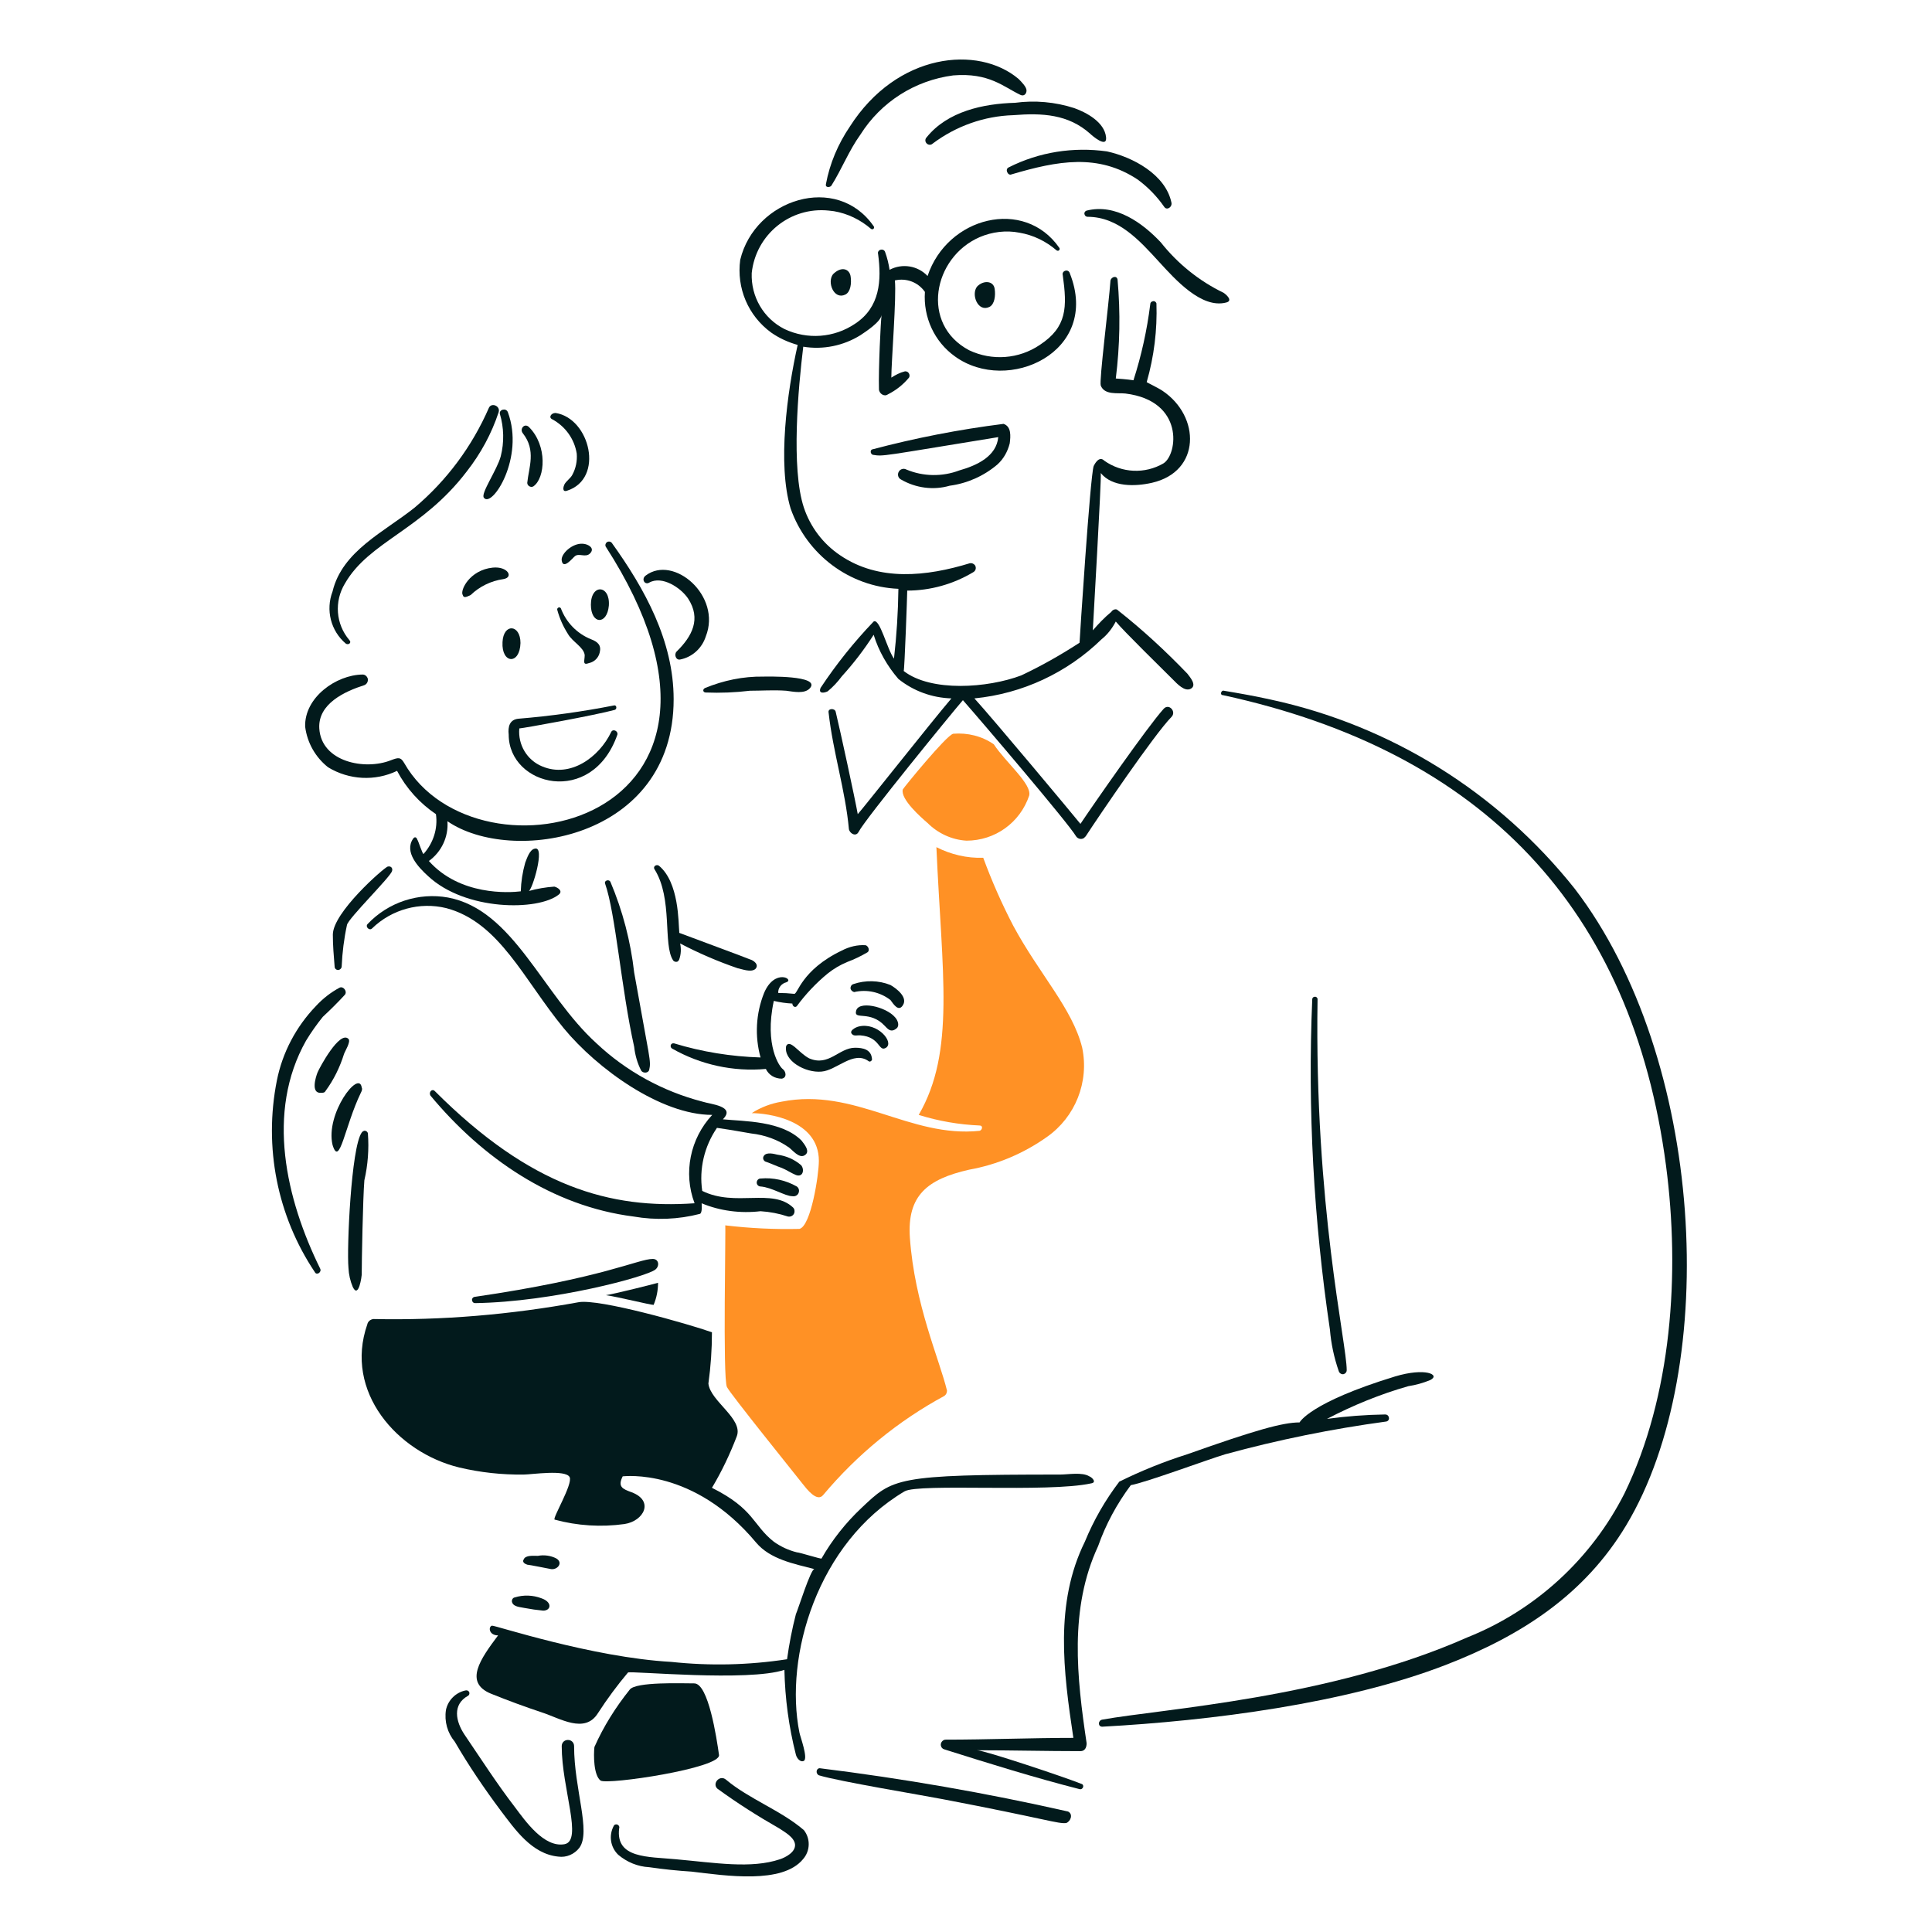 <?xml version="1.0" encoding="utf-8"?>
<svg xmlns="http://www.w3.org/2000/svg" xmlns:xlink="http://www.w3.org/1999/xlink" version="1.1" id="Calque_1" x="0px" y="0px" viewBox="0 0 655.9 655.9" style="enable-background:new 0 0 655.9 655.9;">
<style type="text/css">
	.st0{fill:#021A1C;}
	.st1{fill:#FF9125;}
</style>
<path class="st0" d="M261.8,112.9c2.7,1.9,5.8,3.3,9,4.2c-3.6,16.1-6.9,40.5-2.4,55.5c5.5,15.7,20,26.6,36.6,27.3&#xD;&#xA;	c-0.1,7.9-0.6,15.8-1.5,23.7c-2.4-3.3-4.8-13.8-6.9-12.6c-6.7,7-12.7,14.5-18,22.5c-0.9,2.1,1.2,1.8,2.4,1.2&#xD;&#xA;	c1.8-1.5,3.4-3.2,4.8-5.1c4-4.4,7.6-9.1,10.8-14.1c1.7,5.5,4.6,10.6,8.4,15c5.1,4.1,11.4,6.4,18,6.6c-6.9,8.1-30.6,38.1-31.8,39.3&#xD;&#xA;	c-0.9-5.1-5.9-28.2-7.5-34.8c-0.3-1.2-2.7-1.2-2.4,0.3c1.5,13.5,5.7,26.4,6.9,39.6c0.3,1.5,2.4,2.7,3.3,0.9&#xD;&#xA;	c2.2-4.3,31.6-40.3,35.4-44.7c6.6,7.5,36,42,38.4,46.2c0.6,0.9,1.8,1.2,2.7,0.6c0.2-0.2,0.4-0.4,0.6-0.6&#xD;&#xA;	c4.5-6.9,23.3-34.6,29.1-40.5c1.8-1.8-0.9-4.8-2.7-2.7c-5.5,6.1-24,32.7-28.2,39c-2.4-3-29.7-35.7-36-42.6&#xD;&#xA;	c16.3-1.6,31.5-8.7,43.2-20.1c2-1.6,3.6-3.7,4.8-6c2.7,3.3,15.9,16.2,19.5,19.8c1.2,1.2,3.9,4.2,6,3c2.1-1.2-0.3-3.9-1.2-5.1&#xD;&#xA;	c-7.4-7.7-15.3-15-23.7-21.6c-0.6-0.6-1.8,0-2.1,0.6c-2.3,1.9-4.4,4.1-6.3,6.3c0-0.6,3-51.6,2.7-53.4c3.9,4.8,11.7,4.6,17.4,3.3&#xD;&#xA;	c16.6-3.8,16.5-22.5,3.6-31.2c-1.8-1.2-5.7-3-5.4-3c2.5-8.7,3.6-17.7,3.3-26.7c-0.2-0.6-0.8-0.9-1.3-0.7c-0.5,0.1-0.8,0.5-0.8,1&#xD;&#xA;	c-1.1,8.8-3,17.4-5.7,25.8c-1.8-0.3-5.7-0.6-6-0.6c1.4-11.2,1.6-22.4,0.6-33.6c-0.3-1.5-2.1-0.9-2.4,0.3c-0.6,8.4-3.9,34.2-3.3,35.7&#xD;&#xA;	c1.3,3.3,5.7,2.4,8.4,2.7c20.1,2.5,17.7,20.7,12.9,23.7c-6.3,3.7-14.2,3.3-20.1-0.9c-1.8-1.8-3.3,1.2-3.6,1.8&#xD;&#xA;	c-1.2,3.3-4.8,59.4-4.8,60c-6.3,4.1-13,7.9-19.8,11.1c-11.4,4.3-30.6,5.7-39.9-1.5c0.3-0.6,1.2-26.1,1.2-27.3&#xD;&#xA;	c7.9,0,15.7-2.2,22.5-6.3c0.8-0.5,1-1.5,0.5-2.3c-0.4-0.5-1-0.8-1.7-0.7c-14.7,4.5-30.9,6.3-44.1-2.7c-5.8-3.9-10.1-9.6-12.3-16.2&#xD;&#xA;	c-4.4-13.3-1.9-40.7-0.2-54.6c6.7,1.1,13.6-0.3,19.4-3.9c1.8-1.2,6.9-4.5,7.2-6.9c-0.3,1.8-1.1,18.6-0.9,25.2c0,1.5,1.8,2.7,3,1.8&#xD;&#xA;	c2.8-1.4,5.2-3.3,7.2-5.7c0.4-0.7,0.1-1.6-0.6-2c-0.3-0.1-0.6-0.2-0.9-0.1c-1.6,0.4-3.1,1.2-4.5,2.1c0-5.4,1.8-27.6,1.2-33&#xD;&#xA;	c3.9-0.9,7.9,0.6,10.2,3.9c-0.6,8.6,3.2,16.9,10.2,21.9c17.9,13,49.6-1.5,39-28.2c-0.2-0.7-0.8-1.1-1.5-0.9&#xD;&#xA;	c-0.7,0.2-1.1,0.8-0.9,1.5c1.5,10.9,1.5,17.6-7.8,23.7c-7.1,4.8-16.2,5.5-24,1.8c-16.6-8.8-12.3-31.5,3.6-38.4&#xD;&#xA;	c4.2-1.8,9-2.4,13.5-1.5c4.7,0.8,9,2.9,12.6,6c0.3,0.2,0.7,0.2,0.9-0.1c0.2-0.2,0.2-0.6,0-0.8c-11.9-17.1-38-10.5-44.7,9.6&#xD;&#xA;	c-3.3-3.5-8.6-4.4-12.9-2.1c-0.3-2-0.8-4.1-1.5-6c-0.2-0.7-0.9-1-1.6-0.8c-0.6,0.2-1,0.8-0.8,1.4c1.2,9,0.7,18.1-7.8,23.7&#xD;&#xA;	c-7.1,4.8-16.2,5.5-24,1.8c-7.1-3.6-11.4-11-11.1-19c1.4-13.1,13.1-22.6,26.2-21.2c0.6,0.1,1.1,0.1,1.7,0.2c4.7,0.8,9,2.9,12.6,6&#xD;&#xA;	c0.3,0.2,0.7,0.2,0.9-0.1c0.2-0.2,0.2-0.6,0-0.8c-12.5-18.1-40.3-9.3-45.3,11.4C250,97.8,254,107.2,261.8,112.9z"/>
<path class="st0" d="M282.8,93.1c-2.1,2.7,0.3,8.8,4.2,6.9c1.8-0.9,2.1-3.9,1.8-6C288.5,91.3,285.7,90.2,282.8,93.1z"/>
<path class="st0" d="M331.7,97.3c-2.1,2.7,0.3,8.8,4.2,6.9c1.8-0.9,2.1-3.9,1.8-6C337.4,95.3,333.9,95,331.7,97.3z"/>
<path class="st0" d="M325.7,159.7c-5.8,2.2-12.3,2.1-18-0.3c-0.9-0.5-2.1-0.2-2.6,0.8c-0.5,0.9-0.2,2.1,0.8,2.6&#xD;&#xA;	c5,2.9,11,3.7,16.5,2.1c6-0.8,11.6-3.3,16.2-7.2c2.1-1.9,3.5-4.4,4.2-7.2c0.3-2.4,0.6-5.7-2.1-6.6c-15.1,1.9-30,4.8-44.7,8.7&#xD;&#xA;	c-0.5,0.3-0.5,1-0.2,1.4c0.1,0.2,0.3,0.3,0.5,0.4c3.7,0.6,2.6,0.5,42.6-6C338.3,154.9,331.7,158,325.7,159.7z"/>
<path class="st0" d="M282.2,63.1c3.6-5.7,6-12,9.9-17.4c7-11.1,18.5-18.4,31.5-20.1c12.2-1,17.1,3.9,22.8,6.6&#xD;&#xA;	c1.2,0.6,2.1-0.3,2.1-1.5s-1.8-3-2.7-3.9c-13.7-11.6-41.3-8.9-57.3,16.2c-4,5.9-6.8,12.5-8.1,19.5C280.1,63.7,281.6,63.7,282.2,63.1&#xD;&#xA;	z"/>
<path class="st0" d="M314.6,46.6c-0.6,0.6-0.6,1.5,0,2.1s1.5,0.6,2.1,0c7.9-5.9,17.4-9.3,27.3-9.6c9.9-0.8,18.7-0.3,26.1,6.3&#xD;&#xA;	c0.6,0.6,5.8,5.1,5.4,1.2c-0.5-5.1-6.6-8.4-10.8-9.9c-6.5-2.1-13.4-2.7-20.1-1.8C333.8,35.2,321.7,37.8,314.6,46.6z"/>
<path class="st0" d="M342.5,56.8c-1.5,0.6-0.3,3,0.9,2.4c15.6-4.6,29.4-7.2,42.9,1.8c3.5,2.6,6.5,5.7,9,9.3c0.9,1.2,2.7,0,2.4-1.5&#xD;&#xA;	c-2-9.6-13.2-15.5-21.9-17.4C364.4,49.8,352.8,51.6,342.5,56.8z"/>
<path class="st0" d="M368.9,71.5c-0.6,0.2-0.9,0.8-0.7,1.3c0.1,0.5,0.6,0.8,1,0.8c10.5,0,17.7,8.1,24.3,15.3&#xD;&#xA;	c5.5,6,14.4,16,22.8,13.8c2.4-0.6,0-2.7-0.9-3.3c-8.3-4-15.6-9.9-21.3-17.1C388,75.8,378.8,69,368.9,71.5z"/>
<path class="st0" d="M117.4,218.5c0.9,0.6,2.1-0.3,1.2-1.2c-4.6-5.4-5.2-13.1-1.5-19.2c8.2-14.3,26.2-18.1,41.4-38.1&#xD;&#xA;	c4.7-6,8.4-12.8,10.8-20.1c0.6-2.1-2.4-3.3-3.3-1.5c-5.7,13.1-14.3,24.7-25.2,33.9c-10.2,8.2-24.6,14.7-27.9,28.5&#xD;&#xA;	C110.5,207.1,112.3,214.2,117.4,218.5z"/>
<path class="st0" d="M170,154.9c-1.2,4.6-7,12.8-5.7,14.1c2.7,3.6,13.9-13.6,8.1-29.1c-0.6-1.5-3-0.9-2.7,0.6&#xD;&#xA;	C171.1,145.2,171.2,150.2,170,154.9z"/>
<path class="st0" d="M179,163.9c0,0.8,0.7,1.4,1.5,1.4c0.2,0,0.4-0.1,0.6-0.2c4-2.8,4.8-13.8-1.5-20.1c-1.5-1.5-3.3,0.6-2.1,2.1&#xD;&#xA;	C182.1,152.9,179.5,158.8,179,163.9z"/>
<path class="st0" d="M187.4,142.3c4.5,2.4,7.6,6.7,8.4,11.7c0.2,2.5-0.3,5-1.5,7.2c-0.6,1.2-2.1,2.1-2.7,3.3&#xD;&#xA;	c-0.3,0.6-0.9,2.7,0.9,2.1c12.8-4.1,7.8-24.6-3.9-26.4C187.1,140.2,186.2,141.7,187.4,142.3z"/>
<path class="st0" d="M170.6,218c-0.4,7.4,5.9,7.8,6.1,0.3C176.7,211.9,170.9,211.5,170.6,218z"/>
<path class="st0" d="M200.6,205.3c0,6.7,5.5,7,6.1,0.3C207.2,198.5,200.6,198.1,200.6,205.3z"/>
<path class="st0" d="M534.6,301.7c-26-32.7-62.4-55.4-103.2-64.2c-5.4-1.2-10.5-2.1-15.9-3c-0.9-0.3-1.5,1.5-0.3,1.5&#xD;&#xA;	c88.4,19.2,138.9,72.6,150.4,159.7c4.8,36.6,2,78.1-14.1,111.3c-11.3,22.3-30.3,39.7-53.4,48.9c-46.7,20.7-103.3,24.2-123.9,27.9&#xD;&#xA;	c-1.5,0.3-1.5,2.4,0,2.4c36.6-2,82.6-7.8,116.7-21c25.8-10,47.1-23.9,61.2-47.4C584.5,463.8,578.6,359.1,534.6,301.7z"/>
<path class="st0" d="M107.2,341.6c-6.7,7-11.3,15.7-13.2,25.2c-4.5,22.6,0.1,46,12.9,65.1c0.6,1.2,2.4,0,1.8-1.2&#xD;&#xA;	c-11.6-23.6-18.5-53.1-4.8-77.4c1.7-2.8,3.6-5.5,5.7-8.1c2.6-2.4,5.1-4.9,7.5-7.5c0.9-1.2-0.6-3-1.8-2.4&#xD;&#xA;	C112.3,336.9,109.6,339,107.2,341.6z"/>
<path class="st0" d="M110.5,370.4c2.8-3.8,4.9-8.1,6.3-12.6c0.3-0.9,2.4-4.2,1.5-5.1c-3-3-9.9,9.9-10.5,11.4&#xD;&#xA;	c-0.6,1.5-2.4,7.2,1.2,6.9C109.6,371,110.2,371,110.5,370.4z"/>
<path class="st0" d="M122.5,371c0.3-0.6,0.6-1.2,0.3-1.8c-0.9-6.2-12.4,8.9-9.9,19.5C115.3,396.5,117,382.4,122.5,371z"/>
<path class="st0" d="M118.3,430.4c0.1,2.3,0.6,4.5,1.5,6.6c2,4,3-3.9,3-4.2c0-4.5,0.4-26.1,0.9-32.1c1.2-5.2,1.6-10.6,1.2-15.9&#xD;&#xA;	c-0.1-0.6-0.7-1-1.3-0.9c-0.3,0.1-0.6,0.3-0.8,0.6C119.2,389.5,117.7,423.9,118.3,430.4z"/>
<path class="st0" d="M222.5,431c1.5-1.2,1.2-3.6-0.9-3.6c-4.9,0-16.7,6.5-60.6,12.9c-0.6,0.2-0.9,0.8-0.7,1.3c0.1,0.5,0.5,0.8,1,0.8&#xD;&#xA;	C187.8,442,219.6,433.4,222.5,431z"/>
<path class="st0" d="M307.1,506.3c4.8-2.8,48.7,0.5,63.3-2.7c2.1-0.3,0.3-2.1-0.6-2.4c-2.4-1.5-7.2-0.6-9.9-0.6&#xD;&#xA;	c-56.1,0-56.7,1.2-67.5,11.4c-5.3,5-9.9,10.8-13.5,17.1c0,0.3-7.5-2.1-8.4-2.1c-2.8-0.7-5.4-1.9-7.8-3.6c-7.2-5.7-6.6-11.1-21-18.3&#xD;&#xA;	c3.3-5.5,6.1-11.4,8.4-17.4c2.4-6-9-12-9.6-18c0.8-5.8,1.2-11.6,1.2-17.4c-7.9-2.8-38.4-11.5-45.3-10.2c-23,4.2-46.3,6.2-69.6,5.7&#xD;&#xA;	c-1,0.1-1.9,0.8-2.1,1.8c-8,22.9,10.2,43.5,31.2,48.6c7.2,1.7,14.5,2.5,21.9,2.4c2.7,0,14.3-1.8,15.6,0.9c1.1,2.4-6,14.1-5.1,14.4&#xD;&#xA;	c7.7,2.1,15.8,2.6,23.7,1.5c6.6-1,10.2-7.9,2.4-10.8c-3-1.1-4.8-1.8-3-5.4c0.6,0,24-3,45.3,22.5c4.8,5.7,12.9,7.2,19.8,9&#xD;&#xA;	c-1.2-0.3-5.7,14.1-6.3,15.3c-1.3,5-2.3,10.2-3,15.3c-13,2-26.2,2.3-39.3,0.9c-27-1.5-60.3-12.6-60.9-12.3c-1.3,0.4-1,3.3,2.1,3.3&#xD;&#xA;	c-6,8-11.7,16-2.4,19.8c5.7,2.3,11.4,4.4,17.1,6.3c6.3,2,14.7,7.5,19.2,0.3c3.1-4.8,6.5-9.4,10.2-13.8c1.1-0.6,40.9,3.2,53.1-0.9&#xD;&#xA;	c0.2,9.7,1.5,19.4,3.9,28.8c0.3,1.2,1.5,2.7,2.7,2.1c1.5-0.9-1.2-8.1-1.5-9.6C266.2,562.3,277.5,523.8,307.1,506.3z M211.7,500.9&#xD;&#xA;	L211.7,500.9C211.7,500.3,211.9,500.9,211.7,500.9L211.7,500.9z"/>
<path class="st0" d="M362.6,615c-27.8-6.3-56-11.2-84.3-14.7c-1.2,0-1.5,1.8-0.3,2.4c6.9,2.1,34.8,6.7,42,8.1&#xD;&#xA;	c35.1,6.7,39.4,8.5,42,8.1C363.5,618.3,364.4,615.9,362.6,615z"/>
<path class="st0" d="M383.9,504.2c5.1-0.9,26.4-8.8,32.1-10.5c17.9-4.9,36.2-8.6,54.6-11.1c0.7-0.1,1.1-0.8,0.9-1.4&#xD;&#xA;	c-0.1-0.6-0.6-1-1.2-1c-6.6,0.1-13.2,0.6-19.8,1.5c8.8-4.6,18.1-8.4,27.6-11.1c2.6-0.4,5.1-1.1,7.5-2.1c3.5-1.8-1.7-4.3-12-1.2&#xD;&#xA;	c-29.1,8.9-32.4,15.6-32.4,15.6c-5.7,0-15,2.6-38.1,10.8c-7.9,2.5-15.6,5.6-23.1,9.3c-4.8,6.3-8.7,13.1-11.7,20.4&#xD;&#xA;	c-10.3,20.9-7.3,44-3.9,66.6c-14.4,0-29.1,0.6-43.5,0.6c-0.9,0.1-1.6,1-1.5,1.9c0.1,0.7,0.5,1.2,1.2,1.4&#xD;&#xA;	c15.2,4.8,30.6,9.6,45.9,13.5c1.2,0.3,1.8-1.5,0.6-1.8c-6-2.4-33-11.4-35.4-11.4c11.7,0,23.4,0.3,35.1,0.3c1.5,0,2.1-1.2,2.1-2.7&#xD;&#xA;	c-3.3-22.2-6-45.6,3.9-66.9C375.4,517.5,379.2,510.5,383.9,504.2z"/>
<path class="st0" d="M451.5,451.4c0.4,4.8,1.4,9.5,3,14.1c0.2,0.7,1,1.2,1.7,1c0.6-0.2,1-0.7,1-1.3c0-9.4-11-55.6-9.9-126&#xD;&#xA;	c0-0.5-0.5-0.9-1-0.8c-0.4,0-0.8,0.4-0.8,0.8C443.9,376.7,446,414.3,451.5,451.4z"/>
<path class="st0" d="M194.9,592.8c0-1.2-0.9-2.1-2.1-2.1c-1.2,0-2.1,0.9-2.1,2.1c0,14.5,7.3,32.2,0.9,33.3&#xD;&#xA;	c-6.9,1.2-13.2-7.8-16.8-12.6c-6-7.8-11.4-16.2-17.1-24.6c-3-4.5-4.2-10.2,1.2-13.2c0.5-0.3,0.6-1,0.3-1.4c-0.3-0.4-0.7-0.5-1.2-0.4&#xD;&#xA;	c-3.3,0.7-5.9,3.3-6.6,6.6c-0.6,3.9,0.5,7.8,3,10.8c4.7,8.1,10,15.9,15.6,23.4c4.8,6.3,10.5,14.7,19.5,15.6c2.8,0.4,5.5-0.8,7.2-3&#xD;&#xA;	C200.7,621.8,194.9,607.4,194.9,592.8z"/>
<path class="st0" d="M246.5,604.2c-2.1-1.8-4.8,1.2-3,3c6.7,4.9,13.8,9.4,21,13.5c1.8,1.2,5.1,3,5.4,5.4c0.3,2.7-3.3,4.5-5.1,5.1&#xD;&#xA;	c-9.8,3.3-22,1.2-35.4,0c-9.3-0.9-20.5-0.2-19.2-10.5c0.2-0.5-0.1-1.1-0.7-1.3c-0.4-0.1-0.9,0-1.1,0.4c-1.8,3.3-1.2,7.3,1.5,9.9&#xD;&#xA;	c3,2.5,6.6,4,10.5,4.2c4.8,0.7,9.6,1.2,14.4,1.5c11.7,1.4,30.8,4.3,37.8-4.2c2.5-2.8,2.6-7,0.3-9.9&#xD;&#xA;	C265.1,614.6,254.2,610.7,246.5,604.2z"/>
<path class="st0" d="M306.5,341.3c1.8-2.7-2.1-5.7-4.2-6.9c-4-1.6-8.5-1.7-12.6-0.3c-0.7,0.2-1.1,1-0.9,1.7c0.2,0.5,0.7,0.9,1.2,1&#xD;&#xA;	c4.3-1,8.8,0,12.3,2.7C303.2,340.7,305,343.7,306.5,341.3z"/>
<path class="st0" d="M304.4,349.1c1-0.8,0.5-2.6-0.5-3.7c-3.1-3.7-12.8-5.9-13.3-2c-0.6,2.9,4.8-0.4,9.7,4.8&#xD;&#xA;	C301.3,349.2,302.4,350.8,304.4,349.1z"/>
<path class="st0" d="M300.8,355.7c2.9-1.9-3-8.8-9.3-7.2c-0.9,0.2-3.6,1.5-2.1,2.7c0.6,0.6,1.8,0.2,2.7,0.3&#xD;&#xA;	C298.9,352,298.2,357.3,300.8,355.7z"/>
<path class="st0" d="M290.3,355.7c-5.5,0-8.9,6.5-15.6,3.6c-3.5-1.8-6.5-6.7-7.8-4.2c-1,5,6.5,9.2,12,8.7c5.1-0.4,10.8-7.2,15.9-3.6&#xD;&#xA;	c0.6,0.6,1.5-0.3,1.2-0.9C295.7,356.3,293,355.7,290.3,355.7z"/>
<path class="st0" d="M254.6,325.7c-2.1-0.9-20.1-7.5-24-9v-0.3c-0.3-3,0-16.8-6.9-22.5c-0.9-0.6-2.1,0.3-1.5,1.2&#xD;&#xA;	c6.3,10,2.8,25.6,6.3,30.9c0.3,0.5,1.1,0.7,1.6,0.4c0.2-0.2,0.4-0.4,0.5-0.7c0.6-1.7,0.7-3.6,0.3-5.4c6.3,3.3,12.8,6.1,19.5,8.4&#xD;&#xA;	c1.5,0.3,4.5,1.5,6,0.3C257.9,327.5,255.8,326,254.6,325.7z"/>
<path class="st0" d="M215.3,355.4c0.3,2.8,1.1,5.6,2.4,8.1c0.6,0.9,2.4,0.9,2.7-0.3c0.7-3.1,0.2-3.2-5.1-33&#xD;&#xA;	c-1.2-10.6-3.9-21-8.1-30.9c-0.6-0.9-2.1-0.3-1.8,0.6C209,310.1,210.9,335.7,215.3,355.4z"/>
<path class="st0" d="M111.4,260.5c7.1,4.3,15.9,4.8,23.4,1.2c3.1,5.9,7.7,11,13.2,14.7c0.7,4.9-0.9,9.8-4.2,13.5&#xD;&#xA;	c-0.3,0.3-1.8-4.5-2.1-4.8c-0.3-0.9-0.9-1.2-1.5-0.3c-3,4.5,1.8,9.6,5.1,12.6c12.7,11.9,37.4,11.9,44.4,6.3c1.5-1.2-0.3-2.4-1.5-2.7&#xD;&#xA;	c-2.9,0.2-5.9,0.7-8.7,1.5c1.2-0.3,5.7-15.3,2.1-14.4c-1.8,0.3-2.7,3.3-3.3,4.8c-0.9,3.2-1.4,6.4-1.5,9.7c-4,0.5-20.7,1.5-31.2-10.3&#xD;&#xA;	c4.3-3.1,6.7-8.2,6.3-13.5c21.6,14.9,76.8,6.4,76.8-41.4c0-19.8-9.8-37.5-21-53.1c-0.4-0.5-1.2-0.6-1.7-0.2&#xD;&#xA;	c-0.4,0.3-0.6,0.9-0.4,1.4c60.6,94-43.6,117.1-68.4,73.5c-1.2-2.1-2.1-1.8-4.5-0.9c-8.8,3.5-23.6,0.6-24.3-10.8&#xD;&#xA;	c-0.5-8.4,8.7-12.6,15.3-14.7c1-0.4,1.4-1.5,1.1-2.4c-0.3-0.7-0.9-1.2-1.7-1.2c-9,0.1-19.8,7.8-19.5,17.7&#xD;&#xA;	C104.3,252.2,107.1,257.1,111.4,260.5z"/>
<path class="st0" d="M220.4,197.8c4.4-2.5,10.8,1.8,13.2,5.4c4.5,6.9,1.4,12.8-3.9,18c-0.9,0.9-0.3,3,1.2,2.7&#xD;&#xA;	c4.1-0.8,7.4-3.8,8.7-7.8c5.5-13.8-10.9-27.9-20.4-20.7C217.6,196.6,218.9,198.7,220.4,197.8z"/>
<path class="st0" d="M159.8,202c3-2.9,6.9-4.8,11.1-5.4c3.6-0.6,1.5-4.4-3.6-3.9c-7.9,0.8-11.2,7.8-10.2,9.3&#xD;&#xA;	C157.4,203.2,158.5,202.6,159.8,202z"/>
<path class="st0" d="M190.7,190.3c0.5,3.3,3.8-1,4.5-1.5c1.4-1.1,3.6,0.6,5.1-0.9c1.8-1.8-0.6-3.2-2.4-3.3&#xD;&#xA;	C194.3,184.3,190.3,188.1,190.7,190.3z"/>
<path class="st0" d="M198.5,222.4c0,1.9-0.9,3.6,1.5,2.7c1.8-0.4,3.2-1.8,3.6-3.6c0.6-2.4-0.6-3.6-3-4.5c-4.7-1.9-8.4-5.7-10.2-10.5&#xD;&#xA;	c-0.2-0.3-0.6-0.4-0.9-0.2c-0.3,0.2-0.4,0.5-0.3,0.8c0.8,2.9,2,5.6,3.6,8.1C194.3,217.9,198.2,219.7,198.5,222.4z"/>
<path class="st0" d="M174.8,542.3L174.8,542.3c-0.7,0.1-1.1,0.8-1,1.5c0,0.1,0.1,0.2,0.1,0.3c0.6,1.5,3,1.5,4.2,1.8&#xD;&#xA;	c2.1,0.4,4.2,0.7,6.3,0.9c2.7,0,3.2-2.9-0.6-4.2C180.9,541.5,177.7,541.4,174.8,542.3z"/>
<path class="st0" d="M179,531.2c0.6,0,7.5,1.4,8.1,1.5c2.1,0.3,4.2-2.1,1.8-3.6c-1.9-1-4.2-1.3-6.3-0.9c-1.5,0-4.2-0.3-4.8,1.2&#xD;&#xA;	C177.2,530.3,178.1,530.9,179,531.2z"/>
<path class="st1" d="M246.8,470.9c1.2,2.4,23.3,29.8,25.8,33c1.2,1.5,4.8,6.3,6.9,3.6c11.5-13.7,25.4-25.1,41.1-33.6&#xD;&#xA;	c0.6-0.4,0.9-1.1,0.9-1.8c-2.6-10.7-11-29.3-12.6-51.9c-1-14.4,6-19.9,20.1-23.1c9.5-1.7,18.5-5.5,26.4-11.1&#xD;&#xA;	c9.7-6.8,14.4-18.7,12-30.3c-3.3-13.3-14.5-24.9-23.4-41.4c-3.9-7.5-7.3-15.2-10.2-23.1c-5.5,0.2-11-1.1-15.9-3.6&#xD;&#xA;	c1.9,43.1,6.5,69.3-6,90.9c6.7,2.1,13.7,3.3,20.7,3.6c1.2,0,0.9,1.5,0,1.8c-23.8,2.5-42.3-14.8-67.2-9.9c-3.6,0.6-7.1,1.9-10.2,3.9&#xD;&#xA;	c5.1,0,22.8,2.1,22.8,16.2c0,4.8-2.7,22.2-6.6,23.1c-8.4,0.2-16.8-0.2-25.2-1.2C246.5,415.4,245.3,468.2,246.8,470.9z"/>
<path class="st0" d="M266.9,333.5c3-1-3.9-4.9-7.5,3.6c-2.8,7-3.2,14.7-1.2,21.9c-10-0.3-19.9-1.9-29.4-4.8c-0.5-0.1-1,0.2-1.1,0.7&#xD;&#xA;	c-0.1,0.4,0.1,0.9,0.5,1.1c9.7,5.5,20.8,7.9,31.8,6.9c1,2.1,3.1,3.3,5.4,3.3c1.8-0.3,1.5-2.4,0.3-3.3c-0.9-0.6-6.3-7.8-3-23.1&#xD;&#xA;	c2.1,0.5,4.2,0.8,6.3,0.9c0,0.9,0.9,1.5,1.5,0.9c3-4.1,6.6-7.9,10.5-11.1c2-1.6,4.2-2.9,6.6-3.9c2.4-0.9,4.7-2,6.9-3.3&#xD;&#xA;	c0.9-0.6,0.3-2.1-0.6-2.4c-2.8-0.2-5.6,0.5-8.1,1.8c-13.8,6.6-15,15-16.2,14.7c-1.8-0.2-3.6-0.3-5.4-0.3&#xD;&#xA;	C264.1,335.4,265.3,333.9,266.9,333.5z"/>
<path class="st0" d="M116,328.1c0.2-4.7,0.8-9.5,1.8-14.1c0.5-2.3,14.8-16.3,15.3-18.3c0.3-0.9-0.3-1.8-1.5-1.5&#xD;&#xA;	c-1.5,0.6-18.6,15.6-18.6,23.1c0,3.6,0.3,7.2,0.6,10.8c0,0.7,0.5,1.2,1.2,1.2C115.4,329.3,116,328.7,116,328.1z"/>
<path class="st0" d="M244.1,595.8c-0.8-5.7-3.6-24.3-8.4-24.3c-4.2,0-19.8-0.6-21.9,2.1c-4.8,6-8.9,12.5-12,19.5&#xD;&#xA;	c-0.3,2.7-0.3,9.6,2.1,11.4C206.3,606,244.7,600.3,244.1,595.8z"/>
<path class="st0" d="M205.7,439.7c4.2,0.6,15,3.3,16.2,3.3c1-2.4,1.5-4.9,1.5-7.5C222.5,435.8,208.1,439.4,205.7,439.7z"/>
<path class="st0" d="M208.7,241c0.9-0.3,0.6-1.8-0.3-1.5c-10.7,2.1-21.5,3.6-32.4,4.5c-3,0.3-3.6,2.7-3.3,5.4&#xD;&#xA;	c0,17.5,28.3,24.6,36.9,0c0.3-1.2-1.5-2.1-2.1-0.9c-4.1,8.6-13.9,15.7-23.4,11.7c-5.2-2.1-8.3-7.4-7.8-12.9&#xD;&#xA;	C177.9,247.2,202.1,242.8,208.7,241z"/>
<path class="st1" d="M349.4,270.1c1-3.9-8-11.3-12-17.4c-4-2.8-8.9-4-13.8-3.6c-2.4,0.6-16.8,18.3-17.1,18.9&#xD;&#xA;	c-0.9,3.3,6.3,9.6,8.4,11.4c3.5,3.5,8.2,5.7,13.2,6C337.8,285.4,346.3,279.3,349.4,270.1z"/>
<path class="st0" d="M258.2,411.2c3.2,0.2,6.3,0.8,9.3,1.8c1,0.2,2-0.4,2.2-1.4c0.1-0.6,0-1.2-0.4-1.6c-7.1-6.8-19.6-0.1-30.9-5.7&#xD;&#xA;	c-1.1-7.5,0.7-15.1,5-21.4c6.2,0.9,7.9,1.3,11.6,1.9c4.6,0.5,9.1,2.1,12.9,4.8c1.2,0.9,3.3,3.6,5.1,2.7c2.4-1.2,0-3.9-0.9-5.1&#xD;&#xA;	c-6.7-6.7-19.3-6.5-26.7-7.2c4.5-4.5-4.2-5.1-6.9-6c-13.5-3.5-25.9-10.3-36-19.8c-18.5-16.8-28.1-45.3-50.4-49.5&#xD;&#xA;	c-10-1.8-20.3,1.6-27.3,9c-0.9,0.9,0.6,2.4,1.5,1.5c6.7-6.5,16.2-9.1,25.2-6.9c18.1,4.8,26.3,24.3,39.9,40.8&#xD;&#xA;	c11.3,13.7,32.9,29.4,50.4,29.4c-7.5,8-9.9,19.7-6,30c-28.5,2-55.5-5.4-88.2-38.1c-0.9-0.9-2.1,0.3-1.5,1.5&#xD;&#xA;	c17.7,21.3,41.4,37.6,69,41.1c7.5,1.3,15.2,1,22.5-0.9c0.9-0.3,0.6-3.3,0.6-3.6C244.4,411.1,251.4,412,258.2,411.2z"/>
<path class="st0" d="M263.9,392c-1.2-0.3-3.6-0.9-4.5,0.3c-0.5,0.6-0.4,1.4,0.2,1.9c0.1,0.1,0.3,0.2,0.4,0.2&#xD;&#xA;	c1.8,0.6,3.6,1.5,5.4,2.1c1.5,0.6,3.3,1.8,4.8,2.4c2.4,0.9,3-1.8,1.8-3.3C269.7,393.6,266.9,392.4,263.9,392z"/>
<path class="st0" d="M270.5,402.8c-3.7-2.1-8-3.1-12.3-2.7c-0.7,0-1.3,0.6-1.3,1.4c0,0.7,0.6,1.3,1.3,1.3c3.9,0.3,8.3,3.3,10.8,3.3&#xD;&#xA;	c1,0.2,2-0.4,2.2-1.4C271.4,404,271.1,403.2,270.5,402.8z"/>
<path class="st0" d="M239.6,235.1c5,0.2,10,0,15-0.6c3.9,0,8.1-0.3,12.3,0c2.4,0.3,6.3,1.2,8.1-0.9c3.7-4.4-15-3.9-15.9-3.9&#xD;&#xA;	c-6.8-0.1-13.5,1.3-19.8,3.9C238.4,234.1,238.7,235.1,239.6,235.1z"/>
</svg>